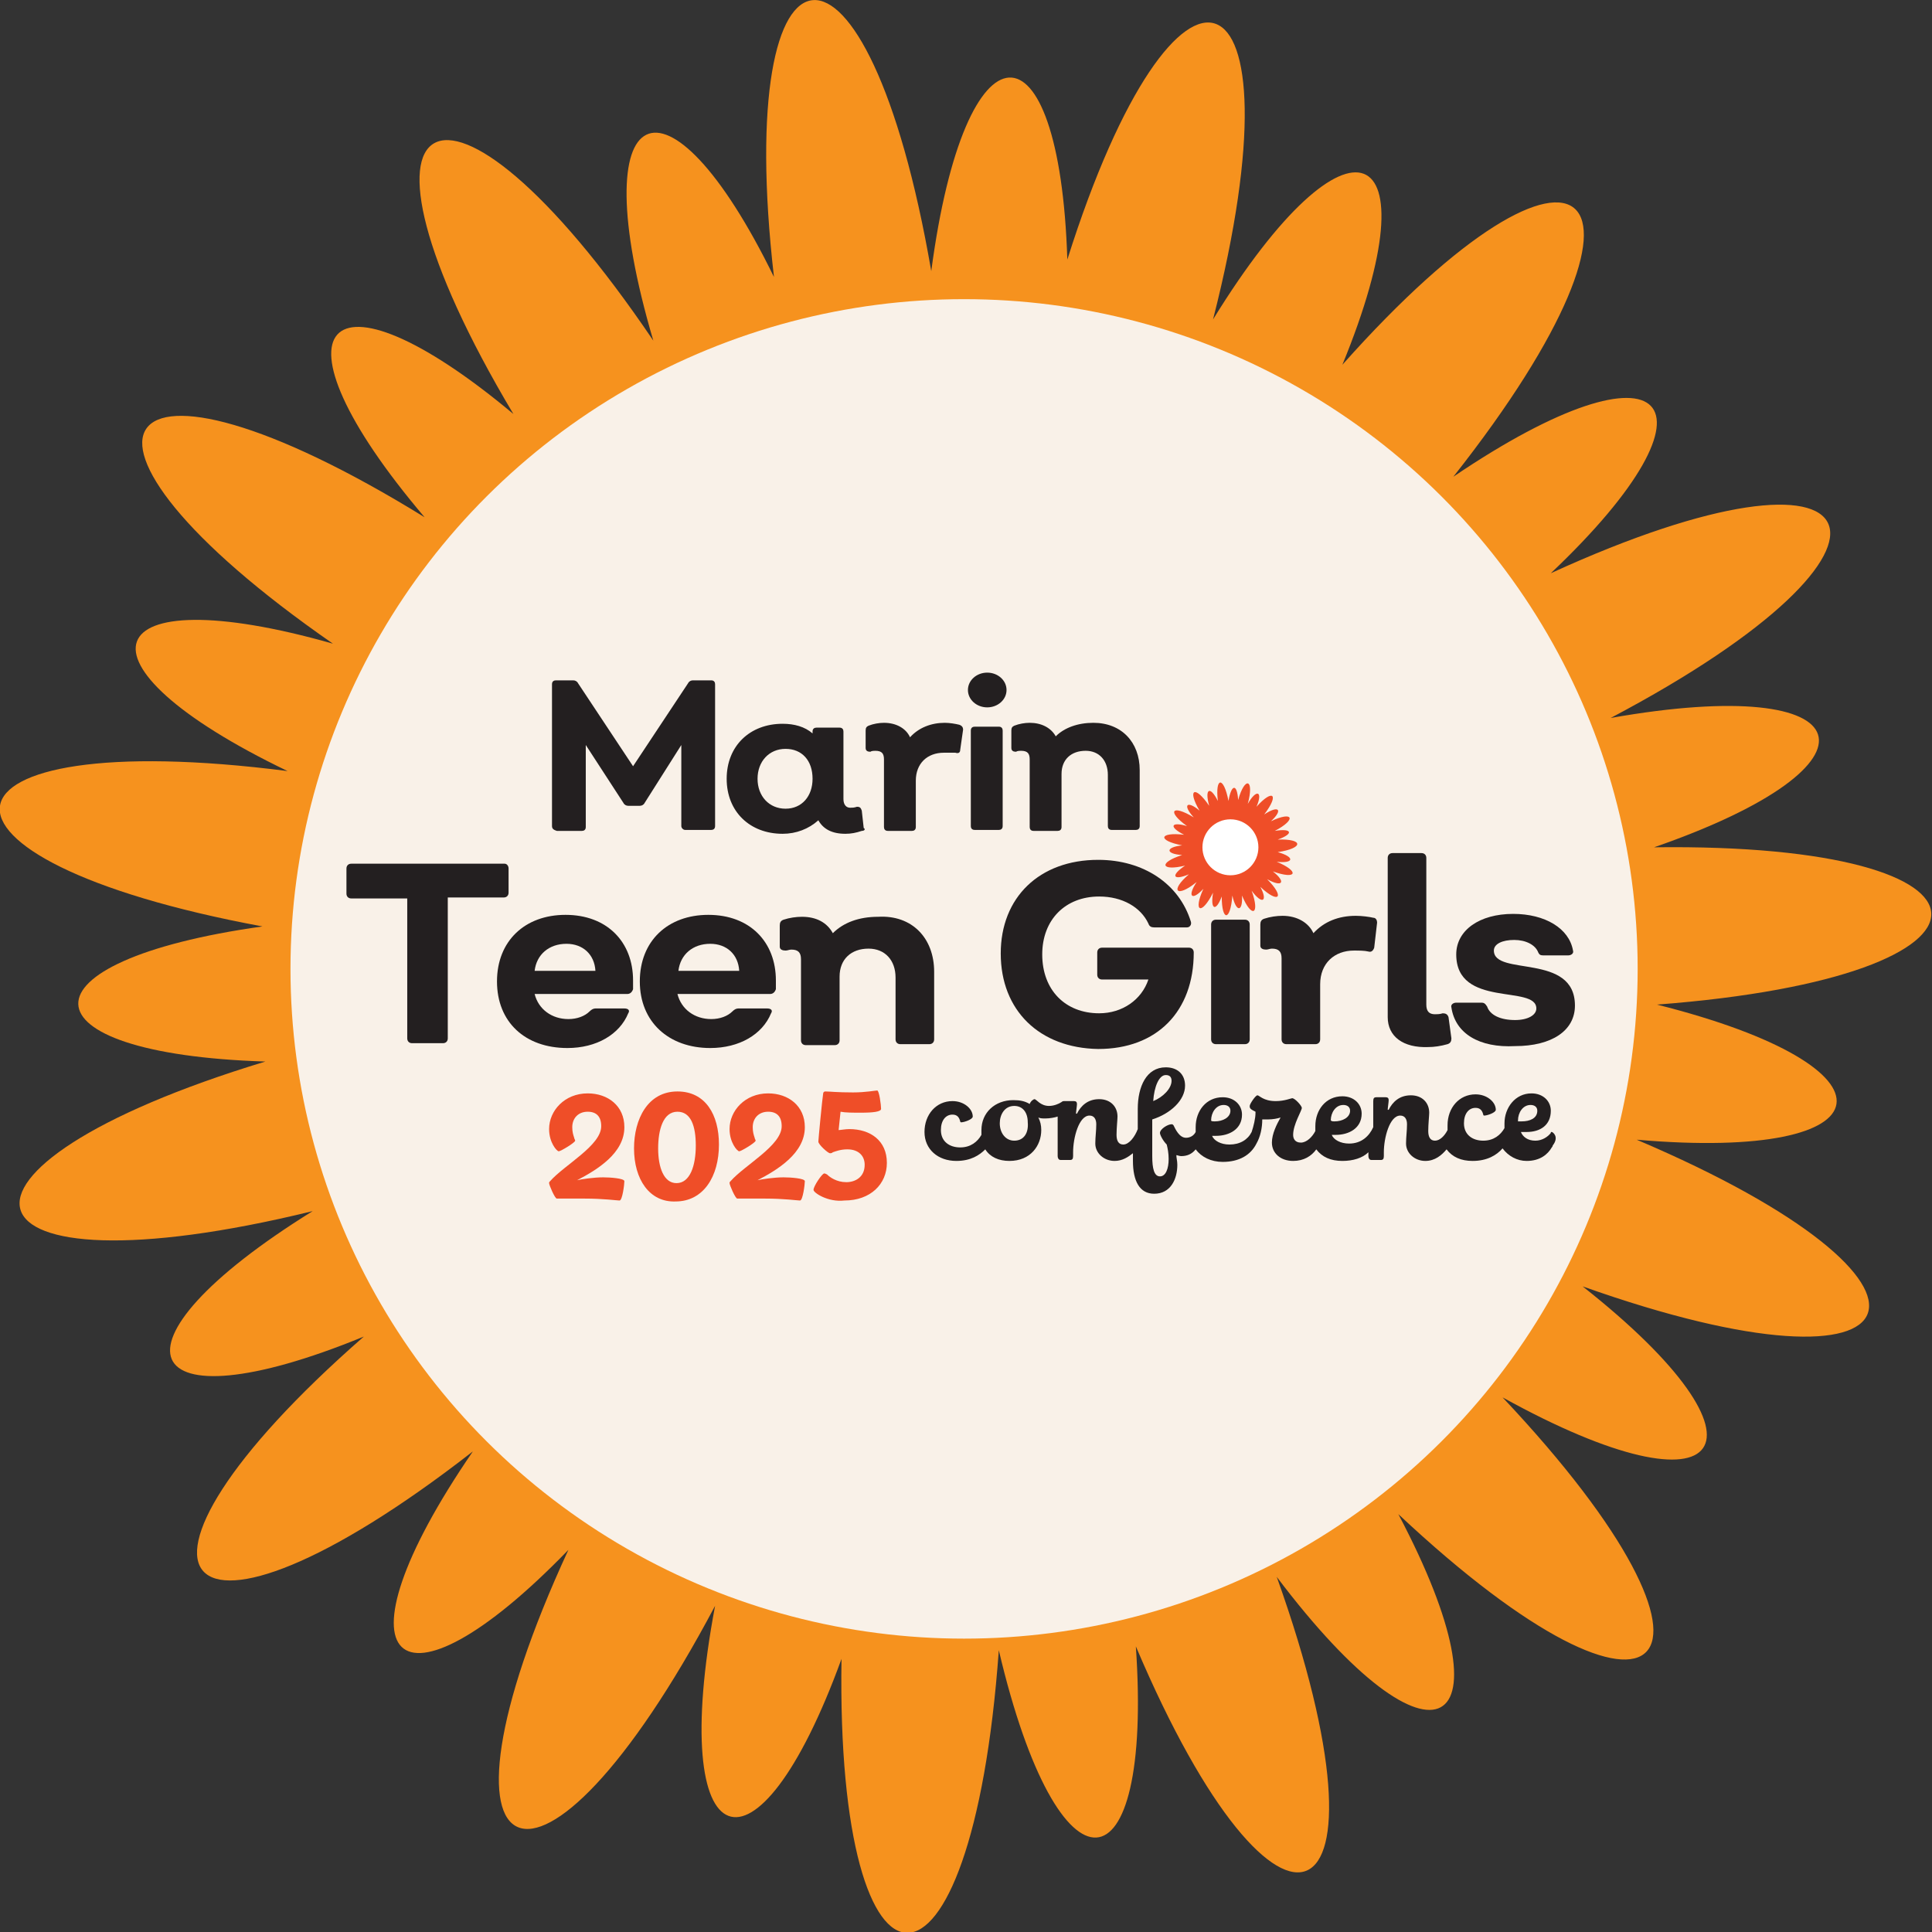 <svg xmlns="http://www.w3.org/2000/svg" xmlns:xlink="http://www.w3.org/1999/xlink" id="Layer_1" x="0px" y="0px" viewBox="0 0 200.2 200.2" style="enable-background:new 0 0 200.2 200.2;" xml:space="preserve"><rect x="0" y="0" width="200.2" height="200.2" fill="#333333" stroke="none"/><style type="text/css">	.st0{fill:#F6921E;}	.st1{fill:#F9F1E8;}	.st2{fill:#EF4E28;}	.st3{fill:#231F20;}	.st4{fill:#FFFFFF;}</style><g>	<path class="st0" d="M171.4,87.8c24.8-8.6,22-18.1-4.5-13.4c34.1-18,28.1-30.7-6.2-15c18.8-17.8,12.2-25.1-10.1-10  c24-30.4,13.5-39.7-11.5-11.6c9.7-23.6,0.7-27.6-13.4-4.7c9.6-37.6-3.8-42-15.1-6.2C109.8,1.5,100,1.6,96.5,28.1  c-6.6-38.3-20.6-36.8-16.3,0.6c-11.1-22.7-20-18.8-12.5,6.6C45.9,3.1,33.8,10.4,53.2,42.9C33.7,26.6,27.1,33.7,44,53.6  C11.1,33.3,3.2,45,34.5,66.7c-24.6-7-28,2-4.7,13.2C-8.4,75-10.6,89,27.2,96c-25.7,3.6-25.3,13.2,0.3,14  c-36.6,11.1-32.7,24.7,4.9,15.5c-22.4,13.9-18.3,22.7,5.3,13C9,163.6,18.3,174.3,49,150.4c-15.1,22-7.9,28.6,9.9,10.2  c-15.9,34.4-3.1,40.3,15.2,5.8c-5,26.5,4.3,29.7,13.1,5.5c-0.6,37.9,13.5,38.1,16.3-0.9c6.2,26.4,16,25.5,14.2-0.4  c14.8,34.9,27.7,29.4,14.6-7.2c16.3,21.6,24.8,16.6,12.6-6.5c27.7,26,37.3,16,10.8-12.1c23.5,13,29.1,4.9,8.3-11.5  c36,12.8,40.9-0.2,5.6-15.2c26.5,2.3,28-7.5,2.1-14C209.9,101.2,209.4,87.3,171.4,87.8z"></path>	<ellipse class="st1" cx="99.9" cy="100.4" rx="69.8" ry="69.4"></ellipse></g><g>	<g>		<path class="st2" d="M56.9,122.6c0-0.1,0-0.1,0.1-0.2c1.5-1.7,5.3-3.7,5.3-5.7c0-1-0.5-1.5-1.4-1.5c-1,0-1.6,0.7-1.6,1.6   c0,0.5,0.1,0.8,0.2,1.1c0,0.1,0.1,0.2,0.1,0.3c0,0.2-1.5,1.1-1.7,1.1c-0.2,0-1-0.9-1-2.3c0-1.9,1.6-3.7,4-3.7   c2.1,0,3.8,1.3,3.8,3.5c0,2.7-2.8,4.4-4.9,5.5l0,0c0.4-0.1,1.7-0.3,2.7-0.3c0.7,0,2.2,0.1,2.2,0.4s-0.2,2-0.5,2   c-0.3,0-1.6-0.2-3.7-0.2c-1,0-2.1,0-2.8,0C57.5,124.2,56.9,122.8,56.9,122.6z"></path>		<path class="st2" d="M65.7,119c0-3,1.4-5.9,4.5-5.9c2.9,0,4.3,2.4,4.3,5.5c0,3.3-1.6,5.9-4.5,5.9C67.3,124.6,65.7,122.2,65.7,119z    M72.1,118.7c0-2-0.5-3.5-1.9-3.5c-1.5,0-2,1.9-2,3.8c0,2,0.6,3.6,1.9,3.6C71.5,122.6,72.1,120.8,72.1,118.7z"></path>		<path class="st2" d="M75.6,122.6c0-0.1,0-0.1,0.1-0.2c1.5-1.7,5.3-3.7,5.3-5.7c0-1-0.5-1.5-1.4-1.5c-1,0-1.6,0.7-1.6,1.6   c0,0.5,0.1,0.8,0.2,1.1c0,0.1,0.1,0.2,0.1,0.3c0,0.2-1.5,1.1-1.7,1.1c-0.2,0-1-0.9-1-2.3c0-1.9,1.6-3.7,4-3.7   c2.1,0,3.8,1.3,3.8,3.5c0,2.7-2.8,4.4-4.9,5.5l0,0c0.4-0.1,1.7-0.3,2.7-0.3c0.7,0,2.2,0.1,2.2,0.4s-0.2,2-0.5,2   c-0.3,0-1.6-0.2-3.7-0.2c-1,0-2.1,0-2.8,0C76.2,124.2,75.6,122.8,75.6,122.6z"></path>		<path class="st2" d="M84.3,123.3c0-0.4,0.9-1.7,1.1-1.7c0.1,0,0.1,0,0.3,0.1c0.3,0.3,1,0.8,2,0.8c0.9,0,1.9-0.5,1.9-1.8   c0-0.9-0.6-1.6-1.8-1.6c-0.7,0-1.2,0.2-1.5,0.3c-0.1,0.1-0.2,0.1-0.3,0.1c-0.2,0-1.2-0.9-1.2-1.2c0-0.2,0.4-4.4,0.5-5   c0-0.1,0.1-0.2,0.2-0.2c0.5,0,1.2,0.1,2.9,0.1c1.3,0,2.3-0.2,2.5-0.2c0.2,0,0.4,1.5,0.4,1.9c0,0.3-0.8,0.4-2.1,0.4   c-0.8,0-1.6,0-2.1-0.1l-0.2,1.9l0,0c0.2,0,0.7-0.1,1.1-0.1c2.2,0,3.9,1.2,3.9,3.5c0,2.2-1.7,3.9-4.4,3.9   C85.8,124.6,84.3,123.6,84.3,123.3z"></path>	</g>	<g>		<g>			<path class="st3" d="M57.2,85.6V70.9c0-0.3,0.2-0.4,0.4-0.4h1.8c0.2,0,0.4,0.1,0.5,0.3l5.7,8.6l5.7-8.6c0.1-0.2,0.3-0.3,0.5-0.3    h1.9c0.3,0,0.4,0.2,0.4,0.4v14.7c0,0.3-0.2,0.4-0.4,0.4H71c-0.2,0-0.4-0.2-0.4-0.4v-8.4l-3.8,6c-0.1,0.2-0.3,0.3-0.5,0.3h-1.2    c-0.2,0-0.4-0.1-0.5-0.3l-3.9-6v8.5c0,0.3-0.2,0.4-0.4,0.4h-2.6C57.4,86,57.2,85.9,57.2,85.6z"></path>			<path class="st3" d="M89.3,86.1c-0.6,0.2-1.1,0.3-1.7,0.3c-1.4,0-2.3-0.5-2.8-1.4c-1,0.9-2.3,1.4-3.7,1.4c-3.4,0-5.8-2.3-5.8-5.7    c0-3.4,2.4-5.7,5.8-5.7c1.2,0,2.3,0.3,3.1,1v-0.2c0-0.3,0.2-0.4,0.4-0.4h2.4c0.3,0,0.4,0.2,0.4,0.4v7c0,0.6,0.3,0.9,0.7,0.9    c0.2,0,0.4,0,0.7-0.1c0.3,0,0.4,0.1,0.5,0.4l0.2,1.8C89.7,85.9,89.6,86.1,89.3,86.1z M84.2,80.7c0-1.9-1.1-3.1-2.8-3.1    c-1.7,0-2.9,1.3-2.9,3.1c0,1.8,1.2,3.1,2.9,3.1C83.1,83.8,84.2,82.5,84.2,80.7z"></path>			<path class="st3" d="M99.8,75.6l-0.3,2.1c0,0.3-0.2,0.4-0.5,0.3C98.7,78,98.2,78,97.8,78c-1.7,0-2.9,1.1-2.9,2.9v4.8    c0,0.3-0.2,0.4-0.4,0.4H92c-0.3,0-0.4-0.2-0.4-0.4v-7c0-0.6-0.2-0.9-0.9-0.9c-0.1,0-0.4,0-0.5,0.1c-0.3,0-0.5-0.1-0.5-0.4v-1.8    c0-0.3,0.1-0.4,0.3-0.5c0.5-0.2,1.1-0.3,1.6-0.3c1.3,0,2.3,0.6,2.7,1.5c0.9-1,2.2-1.5,3.6-1.5c0.5,0,1.1,0.1,1.5,0.2    C99.7,75.2,99.8,75.4,99.8,75.6z"></path>			<path class="st3" d="M100.3,71.5c0-1,0.9-1.8,2-1.8c1.1,0,2,0.8,2,1.8c0,1-0.9,1.8-2,1.8C101.2,73.3,100.3,72.5,100.3,71.5z     M100.6,85.6v-9.9c0-0.3,0.2-0.4,0.4-0.4h2.5c0.3,0,0.4,0.2,0.4,0.4v9.9c0,0.3-0.2,0.4-0.4,0.4h-2.5    C100.8,86,100.6,85.9,100.6,85.6z"></path>			<path class="st3" d="M118.1,79.8v5.8c0,0.3-0.2,0.4-0.4,0.4h-2.5c-0.3,0-0.4-0.2-0.4-0.4v-5.3c0-1.5-0.9-2.5-2.3-2.5    c-1.5,0-2.5,0.9-2.5,2.4v5.5c0,0.3-0.2,0.4-0.4,0.4h-2.5c-0.3,0-0.4-0.2-0.4-0.4v-7c0-0.6-0.2-0.9-0.9-0.9c-0.1,0-0.4,0-0.5,0.1    c-0.3,0-0.5-0.1-0.5-0.4v-1.8c0-0.3,0.1-0.4,0.3-0.5c0.5-0.2,1.1-0.3,1.6-0.3c1.2,0,2.2,0.5,2.7,1.4c0.9-0.9,2.3-1.4,3.9-1.4    C116.2,74.9,118.1,76.9,118.1,79.8z"></path>			<path class="st3" d="M52.7,90v2.5c0,0.3-0.2,0.5-0.5,0.5h-5.8v14.6c0,0.3-0.2,0.5-0.5,0.5h-3.2c-0.3,0-0.5-0.2-0.5-0.5V93.1h-5.8    c-0.3,0-0.5-0.2-0.5-0.5V90c0-0.3,0.2-0.5,0.5-0.5h15.9C52.5,89.5,52.7,89.7,52.7,90z"></path>			<path class="st3" d="M51.5,101.7c0-4.2,2.9-6.9,7.1-6.9c4.3,0,7,2.8,7,6.8c0,0.3,0,0.6,0,0.9c-0.1,0.3-0.3,0.5-0.6,0.5h-9.6    c0.4,1.6,1.8,2.6,3.5,2.6c0.9,0,1.7-0.3,2.2-0.8c0.2-0.2,0.4-0.3,0.6-0.3h3c0.4,0,0.6,0.2,0.4,0.5c-0.9,2.2-3.3,3.6-6.3,3.6    C54.4,108.6,51.5,105.9,51.5,101.7z M61.7,100.6c-0.1-1.7-1.3-2.8-3-2.8c-1.8,0-3.1,1.1-3.3,2.8H61.7z"></path>			<path class="st3" d="M66.3,101.7c0-4.2,2.9-6.9,7.1-6.9c4.3,0,7,2.8,7,6.8c0,0.3,0,0.6,0,0.9c-0.1,0.3-0.3,0.5-0.6,0.5h-9.6    c0.4,1.6,1.8,2.6,3.5,2.6c0.9,0,1.7-0.3,2.2-0.8c0.2-0.2,0.4-0.3,0.6-0.3h3c0.4,0,0.6,0.2,0.4,0.5c-0.9,2.2-3.3,3.6-6.3,3.6    C69.3,108.6,66.3,105.9,66.3,101.7z M76.6,100.6c-0.1-1.7-1.3-2.8-3-2.8c-1.8,0-3.1,1.1-3.3,2.8H76.6z"></path>			<path class="st3" d="M96.8,100.7v7c0,0.3-0.2,0.5-0.5,0.5h-3c-0.3,0-0.5-0.2-0.5-0.5v-6.4c0-1.8-1.1-3-2.8-3c-1.8,0-3,1.1-3,2.9    v6.6c0,0.3-0.2,0.5-0.5,0.5h-3c-0.3,0-0.5-0.2-0.5-0.5v-8.4c0-0.7-0.3-1-1-1c-0.2,0-0.4,0.1-0.6,0.1c-0.3,0-0.6-0.1-0.6-0.4v-2.2    c0-0.3,0.1-0.5,0.4-0.6c0.6-0.2,1.3-0.3,1.9-0.3c1.5,0,2.6,0.6,3.2,1.7c1.1-1.1,2.7-1.7,4.7-1.7C94.5,94.8,96.8,97.2,96.8,100.7z    "></path>			<path class="st3" d="M103.7,98.8c0-5.8,4-9.7,10.1-9.7c4.7,0,8.4,2.5,9.6,6.4c0.1,0.3-0.1,0.6-0.4,0.6h-3.4    c-0.3,0-0.5-0.1-0.6-0.4c-0.8-1.7-2.7-2.8-5.1-2.8c-3.5,0-5.9,2.4-5.9,6c0,3.7,2.4,6.1,5.9,6.1c2.4,0,4.4-1.4,5.1-3.5h-4.8    c-0.3,0-0.5-0.2-0.5-0.5v-2.3c0-0.3,0.2-0.5,0.5-0.5h9c0.3,0,0.5,0.2,0.5,0.5c0,6.1-3.8,10-9.9,10    C107.7,108.6,103.7,104.7,103.7,98.8z"></path>			<path class="st3" d="M125.5,107.7V95.8c0-0.3,0.2-0.5,0.5-0.5h3c0.3,0,0.5,0.2,0.5,0.5v11.9c0,0.3-0.2,0.5-0.5,0.5h-3    C125.7,108.2,125.5,108,125.5,107.7z"></path>			<path class="st3" d="M142.7,95.6l-0.3,2.6c-0.1,0.3-0.3,0.5-0.6,0.4c-0.4-0.1-1-0.1-1.5-0.1c-2,0-3.5,1.3-3.5,3.5v5.7    c0,0.3-0.2,0.5-0.5,0.5h-3c-0.3,0-0.5-0.2-0.5-0.5v-8.4c0-0.7-0.3-1-1-1c-0.2,0-0.4,0.1-0.6,0.1c-0.3,0-0.6-0.1-0.6-0.4v-2.2    c0-0.3,0.1-0.5,0.4-0.6c0.6-0.2,1.3-0.3,1.9-0.3c1.5,0,2.7,0.7,3.2,1.8c1.1-1.2,2.6-1.8,4.4-1.8c0.6,0,1.4,0.1,1.8,0.2    C142.6,95.1,142.7,95.4,142.7,95.6z"></path>			<path class="st3" d="M143.8,105.4V88.9c0-0.3,0.2-0.5,0.5-0.5h3c0.3,0,0.5,0.2,0.5,0.5v15.2c0,0.7,0.3,1,0.9,1    c0.2,0,0.5,0,0.8-0.1c0.3,0,0.5,0.1,0.6,0.4l0.3,2.2c0,0.3-0.1,0.5-0.4,0.6c-0.7,0.2-1.4,0.3-2,0.3    C145.4,108.6,143.8,107.4,143.8,105.4z"></path>			<path class="st3" d="M150.4,104.4c-0.1-0.3,0.2-0.5,0.5-0.5l2.6,0c0.3,0,0.4,0.1,0.6,0.4c0.3,0.9,1.4,1.4,2.9,1.4    c1.3,0,2.2-0.5,2.2-1.2c0-2.5-8.3,0-8.3-5.6c0-2.5,2.4-4.2,5.9-4.2c3.3,0,5.8,1.5,6.2,3.8c0.1,0.3-0.2,0.5-0.5,0.5h-2.6    c-0.3,0-0.4-0.1-0.5-0.3c-0.3-0.8-1.3-1.3-2.5-1.3c-1.2,0-2.1,0.4-2.1,1.1c0,2.7,8.4,0.2,8.4,5.7c0,2.6-2.4,4.2-6.2,4.2    C153.3,108.6,150.8,107.1,150.4,104.4z"></path>			<path class="st3" d="M160.8,117.3c-0.1,0-0.1,0-0.1,0.1c-0.3,0.4-0.9,0.8-1.6,0.8c-0.8,0-1.3-0.4-1.5-0.9c0.1,0,0.4,0,0.6,0    c1.4,0,2.5-0.7,2.5-2.2c0-1-0.8-1.8-2-1.8c-1.7,0-2.8,1.5-2.8,3.1c0,0.2,0,0.3,0,0.5c-0.4,0.7-1.1,1.3-2.2,1.3    c-1.1,0-2-0.6-2-1.8c0-1,0.5-1.6,1.2-1.6c0.5,0,0.7,0.3,0.8,0.7c0,0.1,0.1,0.1,0.1,0.1c0.3,0,1.2-0.3,1.2-0.6    c0-0.8-0.9-1.6-2.1-1.6c-1.7,0-2.9,1.4-2.9,3.2c0,0.2,0,0.3,0,0.5c-0.3,0.6-0.8,1.1-1.3,1.1c-0.5,0-0.7-0.4-0.7-1    c0-0.7,0.1-1.6,0.1-1.9c0-1-0.7-1.8-1.9-1.8c-1.2,0-1.9,0.7-2.3,1.5l-0.1,0c0-0.2,0.1-0.8,0.1-1c0-0.2-0.1-0.3-0.3-0.3h-1    c-0.2,0-0.3,0.1-0.3,0.4v2.7c-0.4,0.9-1.2,1.7-2.5,1.7c-0.9,0-1.6-0.4-1.8-0.9c0.1,0,0.3,0,0.4,0c1.4,0,2.7-0.7,2.7-2.2    c0-1-0.8-1.8-2-1.8c-1.7,0-2.8,1.4-2.8,3.1c0,0.2,0,0.4,0,0.5c-0.3,0.6-0.9,1.2-1.5,1.2c-0.6,0-0.8-0.4-0.8-0.8    c0-1.1,0.9-2.5,0.9-2.8c0-0.2-0.7-1-1-1c-0.1,0-0.8,0.3-1.7,0.3c-1.3,0-1.7-0.6-1.9-0.6c-0.2,0-0.8,0.9-0.8,1.1    c0,0.1,0,0.2,0.1,0.3c0.1,0.1,0.3,0.2,0.5,0.3v0.1c0,0.6-0.2,1.4-0.4,2c-0.4,0.8-1.2,1.3-2.3,1.3c-0.9,0-1.6-0.4-1.8-0.9    c0.1,0,0.3,0,0.4,0c1.4,0,2.7-0.7,2.7-2.2c0-1-0.8-1.8-2-1.8c-1.7,0-2.8,1.4-2.8,3.1c0,0.2,0,0.3,0,0.5c-0.2,0.4-0.6,0.6-1,0.6    c-0.7,0-1.1-0.9-1.3-1.3c-0.1-0.1-0.1-0.1-0.2-0.1c-0.4,0-1.2,0.5-1.2,0.9c0,0.2,0.3,0.8,0.7,1.2c0.1,0.4,0.2,0.9,0.2,1.5    c0,1-0.3,1.8-0.9,1.8c-0.6,0-0.8-0.8-0.8-2.1v-3.8c1.9-0.6,3.4-2,3.4-3.5c0-1.2-0.8-1.9-2-1.9c-2,0-2.9,2-2.9,4.3v2.1    c-0.3,0.8-0.9,1.6-1.5,1.6c-0.5,0-0.7-0.4-0.7-1c0-0.7,0.1-1.6,0.1-1.9c0-1-0.7-1.8-1.9-1.8c-1.2,0-1.9,0.7-2.3,1.5l-0.1,0    c0-0.2,0.1-0.8,0.1-1c0-0.2-0.1-0.3-0.3-0.3h-1c-0.1,0-0.2,0-0.3,0.1c-0.3,0.2-0.8,0.4-1.3,0.4c-0.9,0-1.3-0.7-1.5-0.7    c-0.1,0-0.4,0.2-0.5,0.5c-0.5-0.3-1-0.4-1.7-0.4c-1.9,0-3.3,1.3-3.3,3.1c0,0.2,0,0.3,0,0.5c-0.4,0.7-1.1,1.3-2.2,1.3    c-1.1,0-2-0.6-2-1.8c0-1,0.5-1.6,1.2-1.6c0.5,0,0.7,0.3,0.8,0.7c0,0.1,0.1,0.1,0.1,0.1c0.3,0,1.2-0.3,1.2-0.6    c0-0.8-0.9-1.6-2.1-1.6c-1.7,0-2.9,1.4-2.9,3.2c0,1.8,1.4,3,3.3,3c1.5,0,2.4-0.6,3-1.2c0.5,0.8,1.4,1.2,2.5,1.2    c2.2,0,3.3-1.6,3.3-3.2c0-0.5-0.1-0.9-0.3-1.3c0.2,0.1,0.5,0.1,0.7,0.1c0.5,0,1-0.1,1.3-0.2v4.1c0,0.2,0.1,0.4,0.3,0.4h1    c0.2,0,0.3-0.1,0.3-0.4v-0.4c0-1.5,0.6-3.8,1.7-3.8c0.5,0,0.7,0.4,0.7,0.9c0,0.7-0.1,1.3-0.1,2c0,1,0.9,1.8,2,1.8    c0.8,0,1.4-0.4,1.9-0.8v0.8c0,2.1,0.7,3.4,2.2,3.4c1.7,0,2.4-1.5,2.4-3c0-0.4-0.1-0.7-0.1-1l0,0c0.1,0,0.3,0.1,0.5,0.1    c0.6,0,1.1-0.2,1.5-0.7c0.6,0.8,1.6,1.3,2.8,1.3c1.7,0,2.9-0.7,3.5-1.9c0,0,0,0,0,0c0.4-0.7,0.6-1.6,0.6-2.5c0.2,0,0.4,0,0.6,0    c0.5,0,1-0.1,1.3-0.2l0,0c-0.4,0.7-0.9,1.7-0.9,2.6c0,1.1,0.9,1.9,2.2,1.9c1.1,0,1.9-0.5,2.4-1.2c0.6,0.8,1.5,1.2,2.7,1.2    c1.1,0,2.1-0.3,2.7-0.9v0.4c0,0.2,0.1,0.4,0.3,0.4h1c0.2,0,0.3-0.1,0.3-0.4v-0.4c0-1.5,0.6-3.8,1.7-3.8c0.5,0,0.7,0.4,0.7,0.9    c0,0.7-0.1,1.3-0.1,2c0,1,0.9,1.8,2,1.8c1,0,1.7-0.6,2.2-1.2c0.6,0.8,1.5,1.2,2.7,1.2c1.5,0,2.5-0.6,3.1-1.3    c0.6,0.8,1.5,1.3,2.5,1.3c1.4,0,2.2-0.7,2.6-1.4c0,0,0.1-0.1,0.1-0.2C161.6,117.8,160.9,117.3,160.8,117.3z M120.8,111.4    c0.4,0,0.6,0.2,0.6,0.6c0,0.8-0.9,1.7-1.9,2.1C119.6,112.6,120.1,111.4,120.8,111.4z M105.1,118.2c-0.9,0-1.5-0.8-1.5-1.8    c0-0.9,0.5-1.8,1.5-1.8c0.9,0,1.4,0.7,1.4,1.7C106.6,117.4,106.1,118.2,105.1,118.2z M125.5,116.1c0-0.8,0.5-1.6,1.3-1.6    c0.4,0,0.7,0.2,0.7,0.6c0,0.7-0.8,1.1-1.6,1.1C125.7,116.2,125.5,116.2,125.5,116.1L125.5,116.1z M137.9,116.1    c0-0.8,0.5-1.6,1.3-1.6c0.4,0,0.7,0.2,0.7,0.6c0,0.7-0.8,1.1-1.6,1.1C138.1,116.2,138,116.2,137.9,116.1L137.9,116.1z     M157.3,116.1c0-0.8,0.5-1.6,1.3-1.6c0.4,0,0.7,0.2,0.7,0.6c0,0.8-0.8,1.1-1.6,1.1c-0.2,0-0.3,0-0.4,0V116.1z"></path>		</g>		<path class="st2" d="M132.4,87c1.7-0.6,1.5-1.2-0.3-0.9c2.3-1.2,1.9-2.1-0.4-1c1.3-1.2,0.8-1.7-0.7-0.7c1.6-2.1,0.9-2.7-0.8-0.8   c0.7-1.6,0-1.9-0.9-0.3c0.7-2.6-0.3-2.9-1-0.4c-0.1-1.7-0.7-1.7-1,0.1c-0.5-2.6-1.4-2.5-1.1,0c-0.8-1.6-1.4-1.3-0.9,0.5   c-1.5-2.2-2.3-1.7-1,0.5c-1.3-1.1-1.8-0.6-0.6,0.7c-2.3-1.4-2.8-0.6-0.7,0.9c-1.7-0.5-1.9,0.1-0.3,0.9c-2.6-0.3-2.8,0.6-0.2,1.1   c-1.8,0.2-1.7,0.9,0,1c-2.5,0.8-2.2,1.7,0.3,1.1c-1.5,1-1.3,1.6,0.4,0.9c-2,1.7-1.3,2.5,0.8,0.8c-1,1.5-0.5,2,0.7,0.7   c-1.1,2.4-0.2,2.8,1,0.4c-0.3,1.8,0.3,2,0.9,0.4c0,2.6,0.9,2.6,1.1-0.1c0.4,1.8,1.1,1.7,1,0c1,2.4,1.9,2,1-0.5   c1.1,1.5,1.7,1.1,0.9-0.4c1.9,1.8,2.6,1.1,0.7-0.8c1.6,0.9,2,0.3,0.6-0.8c2.5,0.9,2.8,0,0.4-1c1.8,0.2,1.9-0.5,0.1-1   C135.1,87.9,135.1,86.9,132.4,87z"></path>		<circle class="st4" cx="127.5" cy="87.8" r="2.9"></circle>	</g></g></svg>